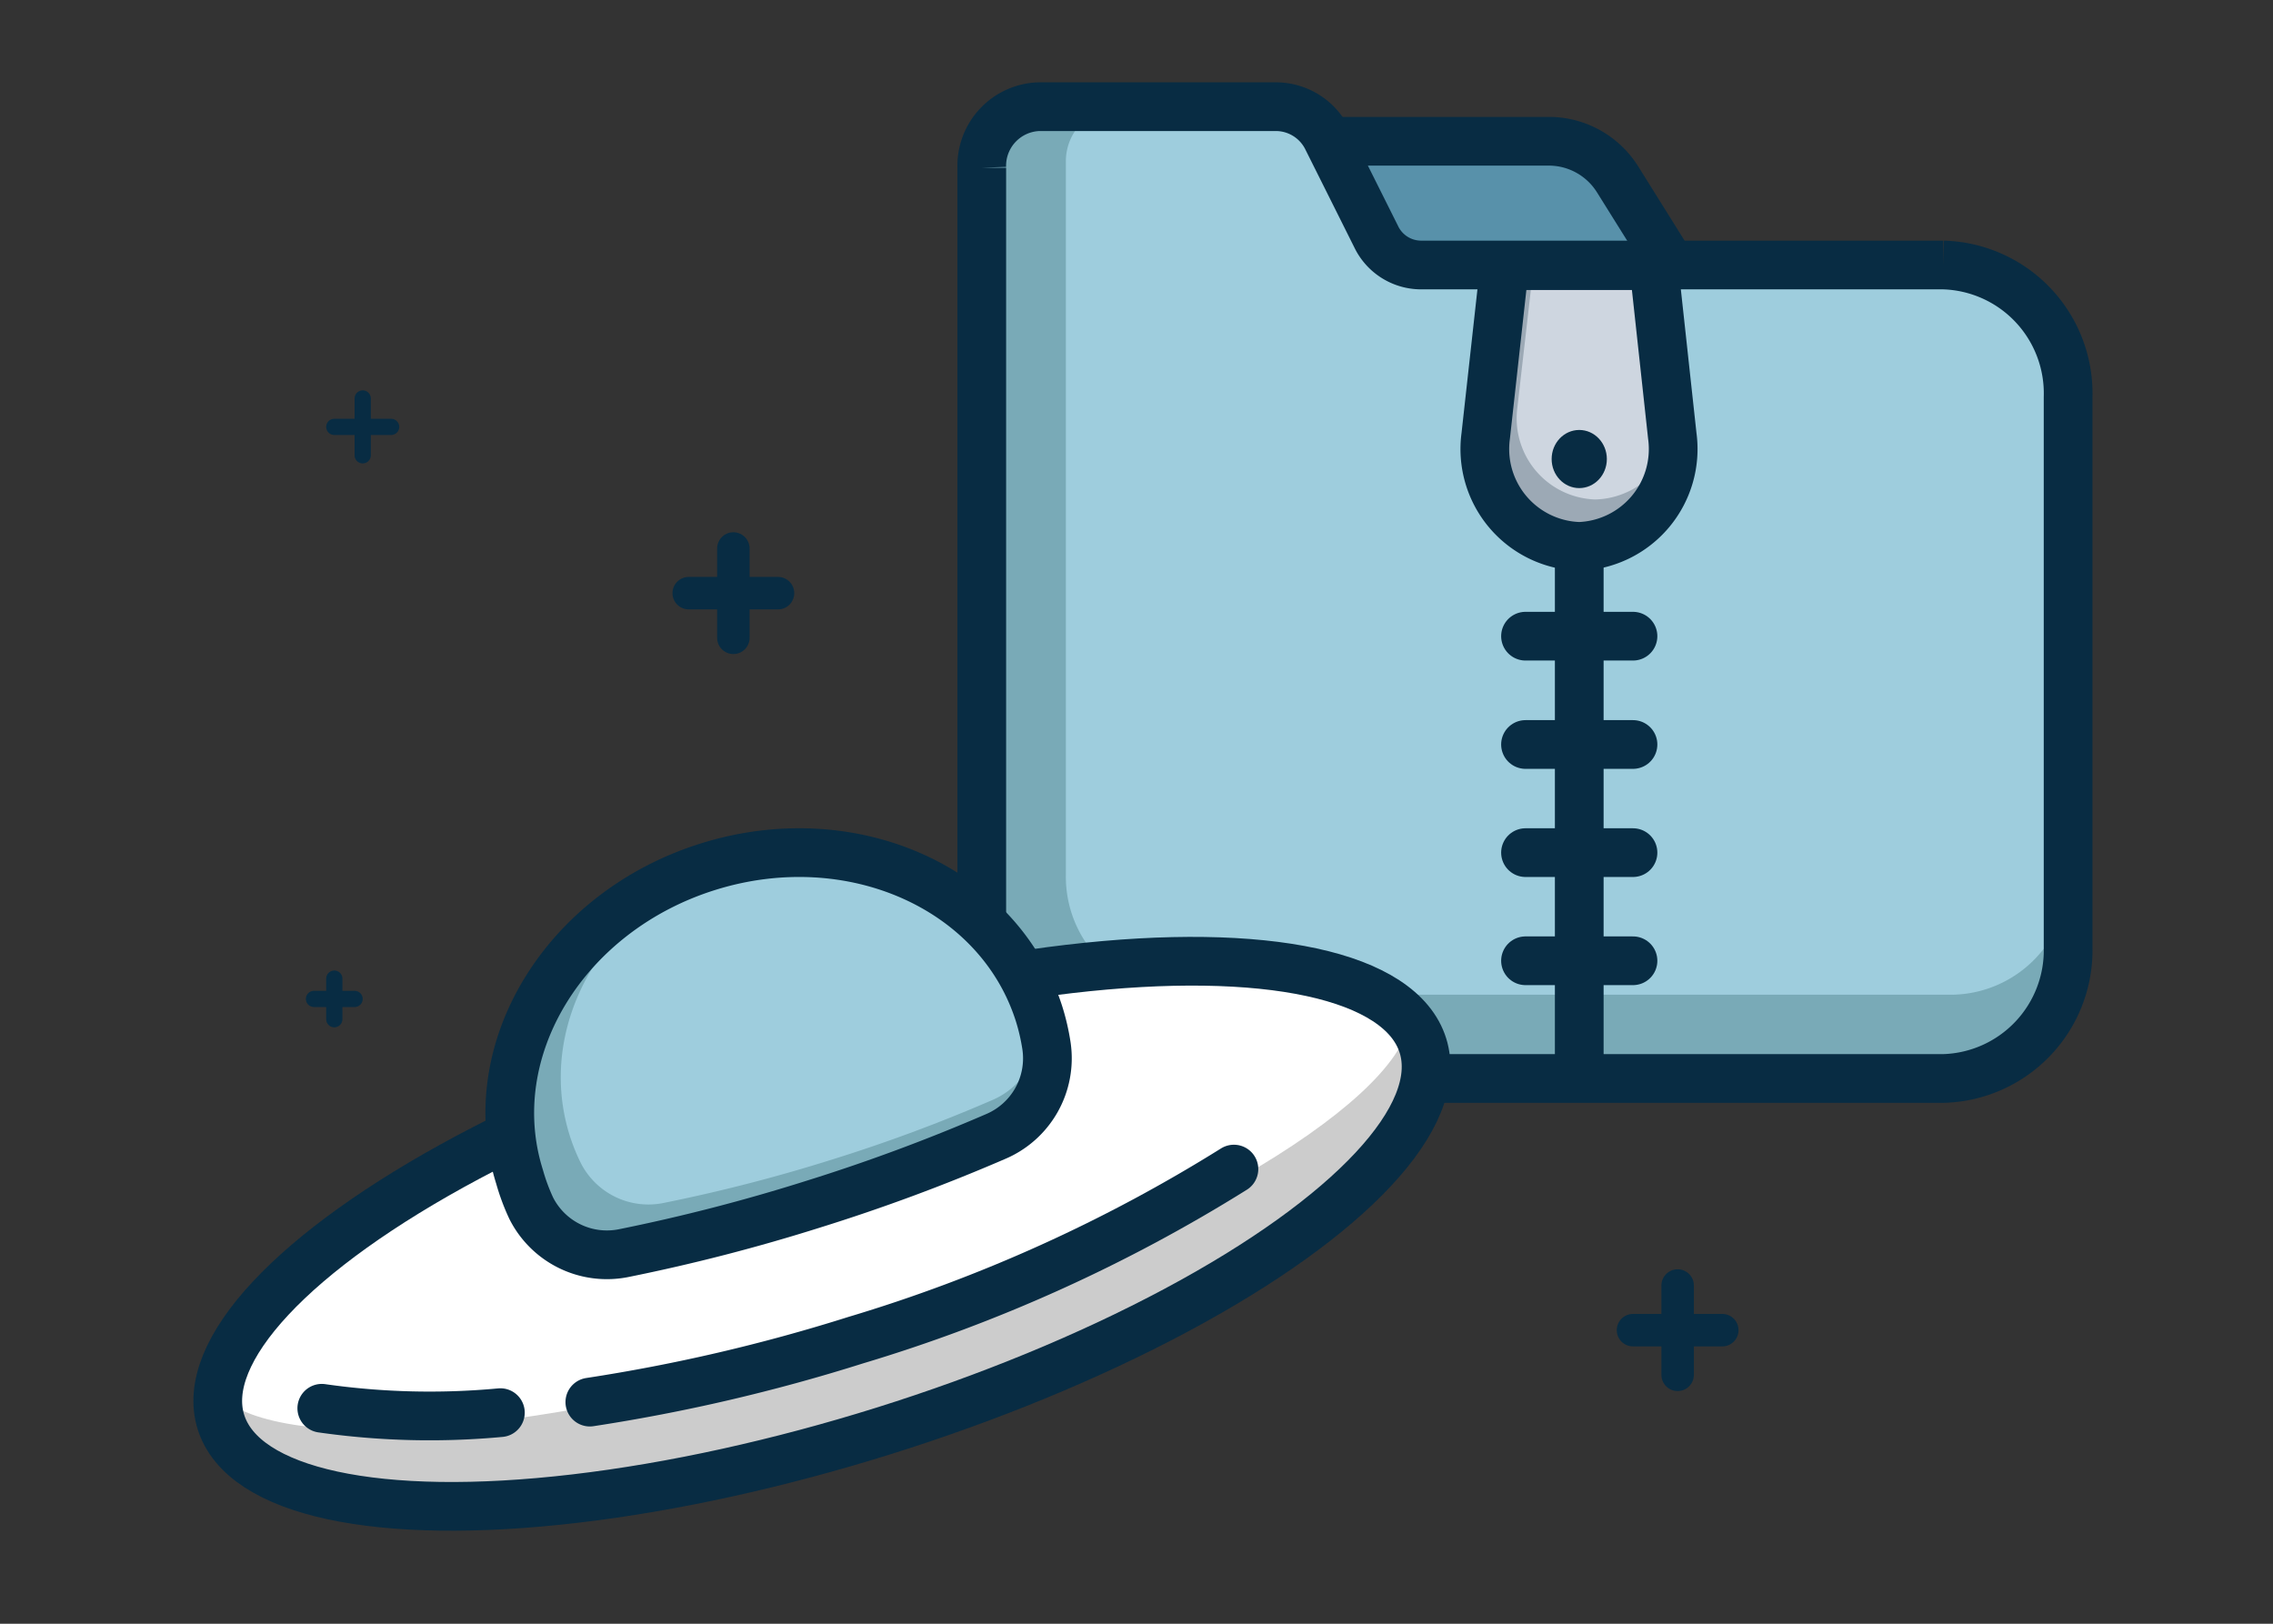 <svg xmlns="http://www.w3.org/2000/svg" viewBox="0 0 140 100"><rect x="0" y="0" width="140" height="100" fill="#333333" stroke="none"/><defs><style>.cls-1{fill:#5891aa;}.cls-1,.cls-11,.cls-12,.cls-4,.cls-8{stroke:#082c43;stroke-miterlimit:10;}.cls-1,.cls-4,.cls-8{stroke-width:3px;}.cls-2{fill:#79aab7;}.cls-3{fill:#9ecddd;}.cls-11,.cls-12,.cls-4,.cls-8{fill:none;}.cls-5{fill:#9ca9b5;}.cls-6{fill:#ced6e0;}.cls-7{fill:#082c43;}.cls-11,.cls-12,.cls-8{stroke-linecap:round;}.cls-9{fill:#ccc;}.cls-10{fill:#fff;}.cls-11{stroke-width:2px;}</style></defs><title>zip_creation</title><g id="Layer_10" data-name="Layer 10"><path class="cls-1" d="M105.85,21H75.65V8.7H95.46a5,5,0,0,1,4.18,2.36Z"/><path class="cls-2" d="M127.38,24.46V58.33a7.9,7.9,0,0,1-7.7,8.09H68.16a7.9,7.9,0,0,1-7.69-8.09v-48A3.64,3.64,0,0,1,64,6.57H78.62a3.53,3.53,0,0,1,3.14,2l3,6a3.07,3.07,0,0,0,2.75,1.75h32.18A7.91,7.91,0,0,1,127.38,24.46Z"/><path class="cls-3" d="M127.38,24.46V53.87a7.25,7.25,0,0,1-7.1,7.39H72.75a7.26,7.26,0,0,1-7.1-7.39V10a3.34,3.34,0,0,1,3.27-3.41h9.7a3.53,3.53,0,0,1,3.14,2l3,6a3.07,3.07,0,0,0,2.75,1.75h32.18A7.91,7.91,0,0,1,127.38,24.46Z"/><path class="cls-4" d="M127.38,24.46V58.33a7.9,7.9,0,0,1-7.7,8.09H68.16a7.9,7.9,0,0,1-7.69-8.09v-48A3.64,3.64,0,0,1,64,6.57H78.62a3.53,3.53,0,0,1,3.14,2l3,6a3.07,3.07,0,0,0,2.75,1.75h32.18A7.91,7.91,0,0,1,127.38,24.46Z"/><line class="cls-4" x1="97.27" y1="28.71" x2="97.27" y2="66.42"/><path class="cls-5" d="M97.27,33.65h0a6,6,0,0,1-5.76-6.81l1.16-10.48h9.19L103,26.84A6,6,0,0,1,97.27,33.65Z"/><path class="cls-6" d="M98.25,30.76h0a5,5,0,0,1-4.79-5.67l1-8.73h7.63l1,8.73A5,5,0,0,1,98.25,30.76Z"/><path class="cls-4" d="M97.27,33.65h0a6,6,0,0,1-5.76-6.81l1.16-10.48h9.19L103,26.84A6,6,0,0,1,97.27,33.65Z"/><ellipse class="cls-7" cx="97.27" cy="28.27" rx="1.7" ry="1.79"/><line class="cls-8" x1="93.96" y1="39.18" x2="100.58" y2="39.18"/><line class="cls-8" x1="93.96" y1="59.17" x2="100.58" y2="59.17"/><line class="cls-8" x1="93.96" y1="52.51" x2="100.58" y2="52.51"/><line class="cls-8" x1="93.96" y1="45.85" x2="100.58" y2="45.85"/><path class="cls-9" d="M54.44,88.12C34,94.53,15.72,94.28,13.62,87.57a4.46,4.46,0,0,1-.19-1.68C13.91,79.42,27.12,70.34,45,64.42l1.81-.58c18.8-5.89,35.76-6.16,40-1h0a4.38,4.38,0,0,1,.81,1.48C89.75,71.09,74.88,81.72,54.44,88.12Z"/><path class="cls-10" d="M86.84,62.89h0c-.93,5.33-15.36,13.73-34.16,19.62s-35.45,7.22-39.25,3.37C13.91,79.42,27.12,70.34,45,64.42l1.81-.58C65.63,58,82.59,57.68,86.84,62.89Z"/><ellipse class="cls-4" cx="50.63" cy="75.98" rx="38.79" ry="12.72" transform="translate(-20.4 18.61) rotate(-17.39)"/><path class="cls-8" d="M30.82,87a46.9,46.9,0,0,1-11-.27"/><path class="cls-8" d="M36.33,86.35a108.68,108.68,0,0,0,16.36-3.81A95.82,95.82,0,0,0,76,72"/><path class="cls-2" d="M64,62.44a13.24,13.24,0,0,1,.46,2A5.23,5.23,0,0,1,61.31,70a113,113,0,0,1-11.25,4.17,112.5,112.5,0,0,1-11.62,3,5.22,5.22,0,0,1-5.72-2.76A12.66,12.66,0,0,1,32,72.47c-2.44-7.77,2.76-16.32,11.6-19.09S61.53,54.67,64,62.44Z"/><path class="cls-3" d="M63.51,61a12.51,12.51,0,0,1,.41,1.79,4.67,4.67,0,0,1-2.76,4.94,98.1,98.1,0,0,1-10,3.71,100.45,100.45,0,0,1-10.31,2.65,4.67,4.67,0,0,1-5.09-2.49,12.05,12.05,0,0,1-.68-1.7c-2.18-7,2.42-14.59,10.26-17.05S61.33,54,63.51,61Z"/><path class="cls-4" d="M64,62.44a13.24,13.24,0,0,1,.46,2A5.23,5.23,0,0,1,61.31,70a113,113,0,0,1-11.25,4.17,112.5,112.5,0,0,1-11.62,3,5.22,5.22,0,0,1-5.72-2.76A12.66,12.66,0,0,1,32,72.47c-2.44-7.77,2.76-16.32,11.6-19.09S61.53,54.67,64,62.44Z"/><line class="cls-11" x1="45.17" y1="33.78" x2="45.17" y2="39.28"/><line class="cls-11" x1="47.92" y1="36.53" x2="42.42" y2="36.53"/><line class="cls-11" x1="103.33" y1="79.17" x2="103.33" y2="84.67"/><line class="cls-11" x1="106.08" y1="81.92" x2="100.58" y2="81.92"/><line class="cls-12" x1="22.34" y1="24.54" x2="22.34" y2="28.04"/><line class="cls-12" x1="24.09" y1="26.29" x2="20.59" y2="26.29"/><line class="cls-12" x1="20.59" y1="60.27" x2="20.59" y2="62.77"/><line class="cls-12" x1="21.84" y1="61.52" x2="19.34" y2="61.52"/></g></svg>